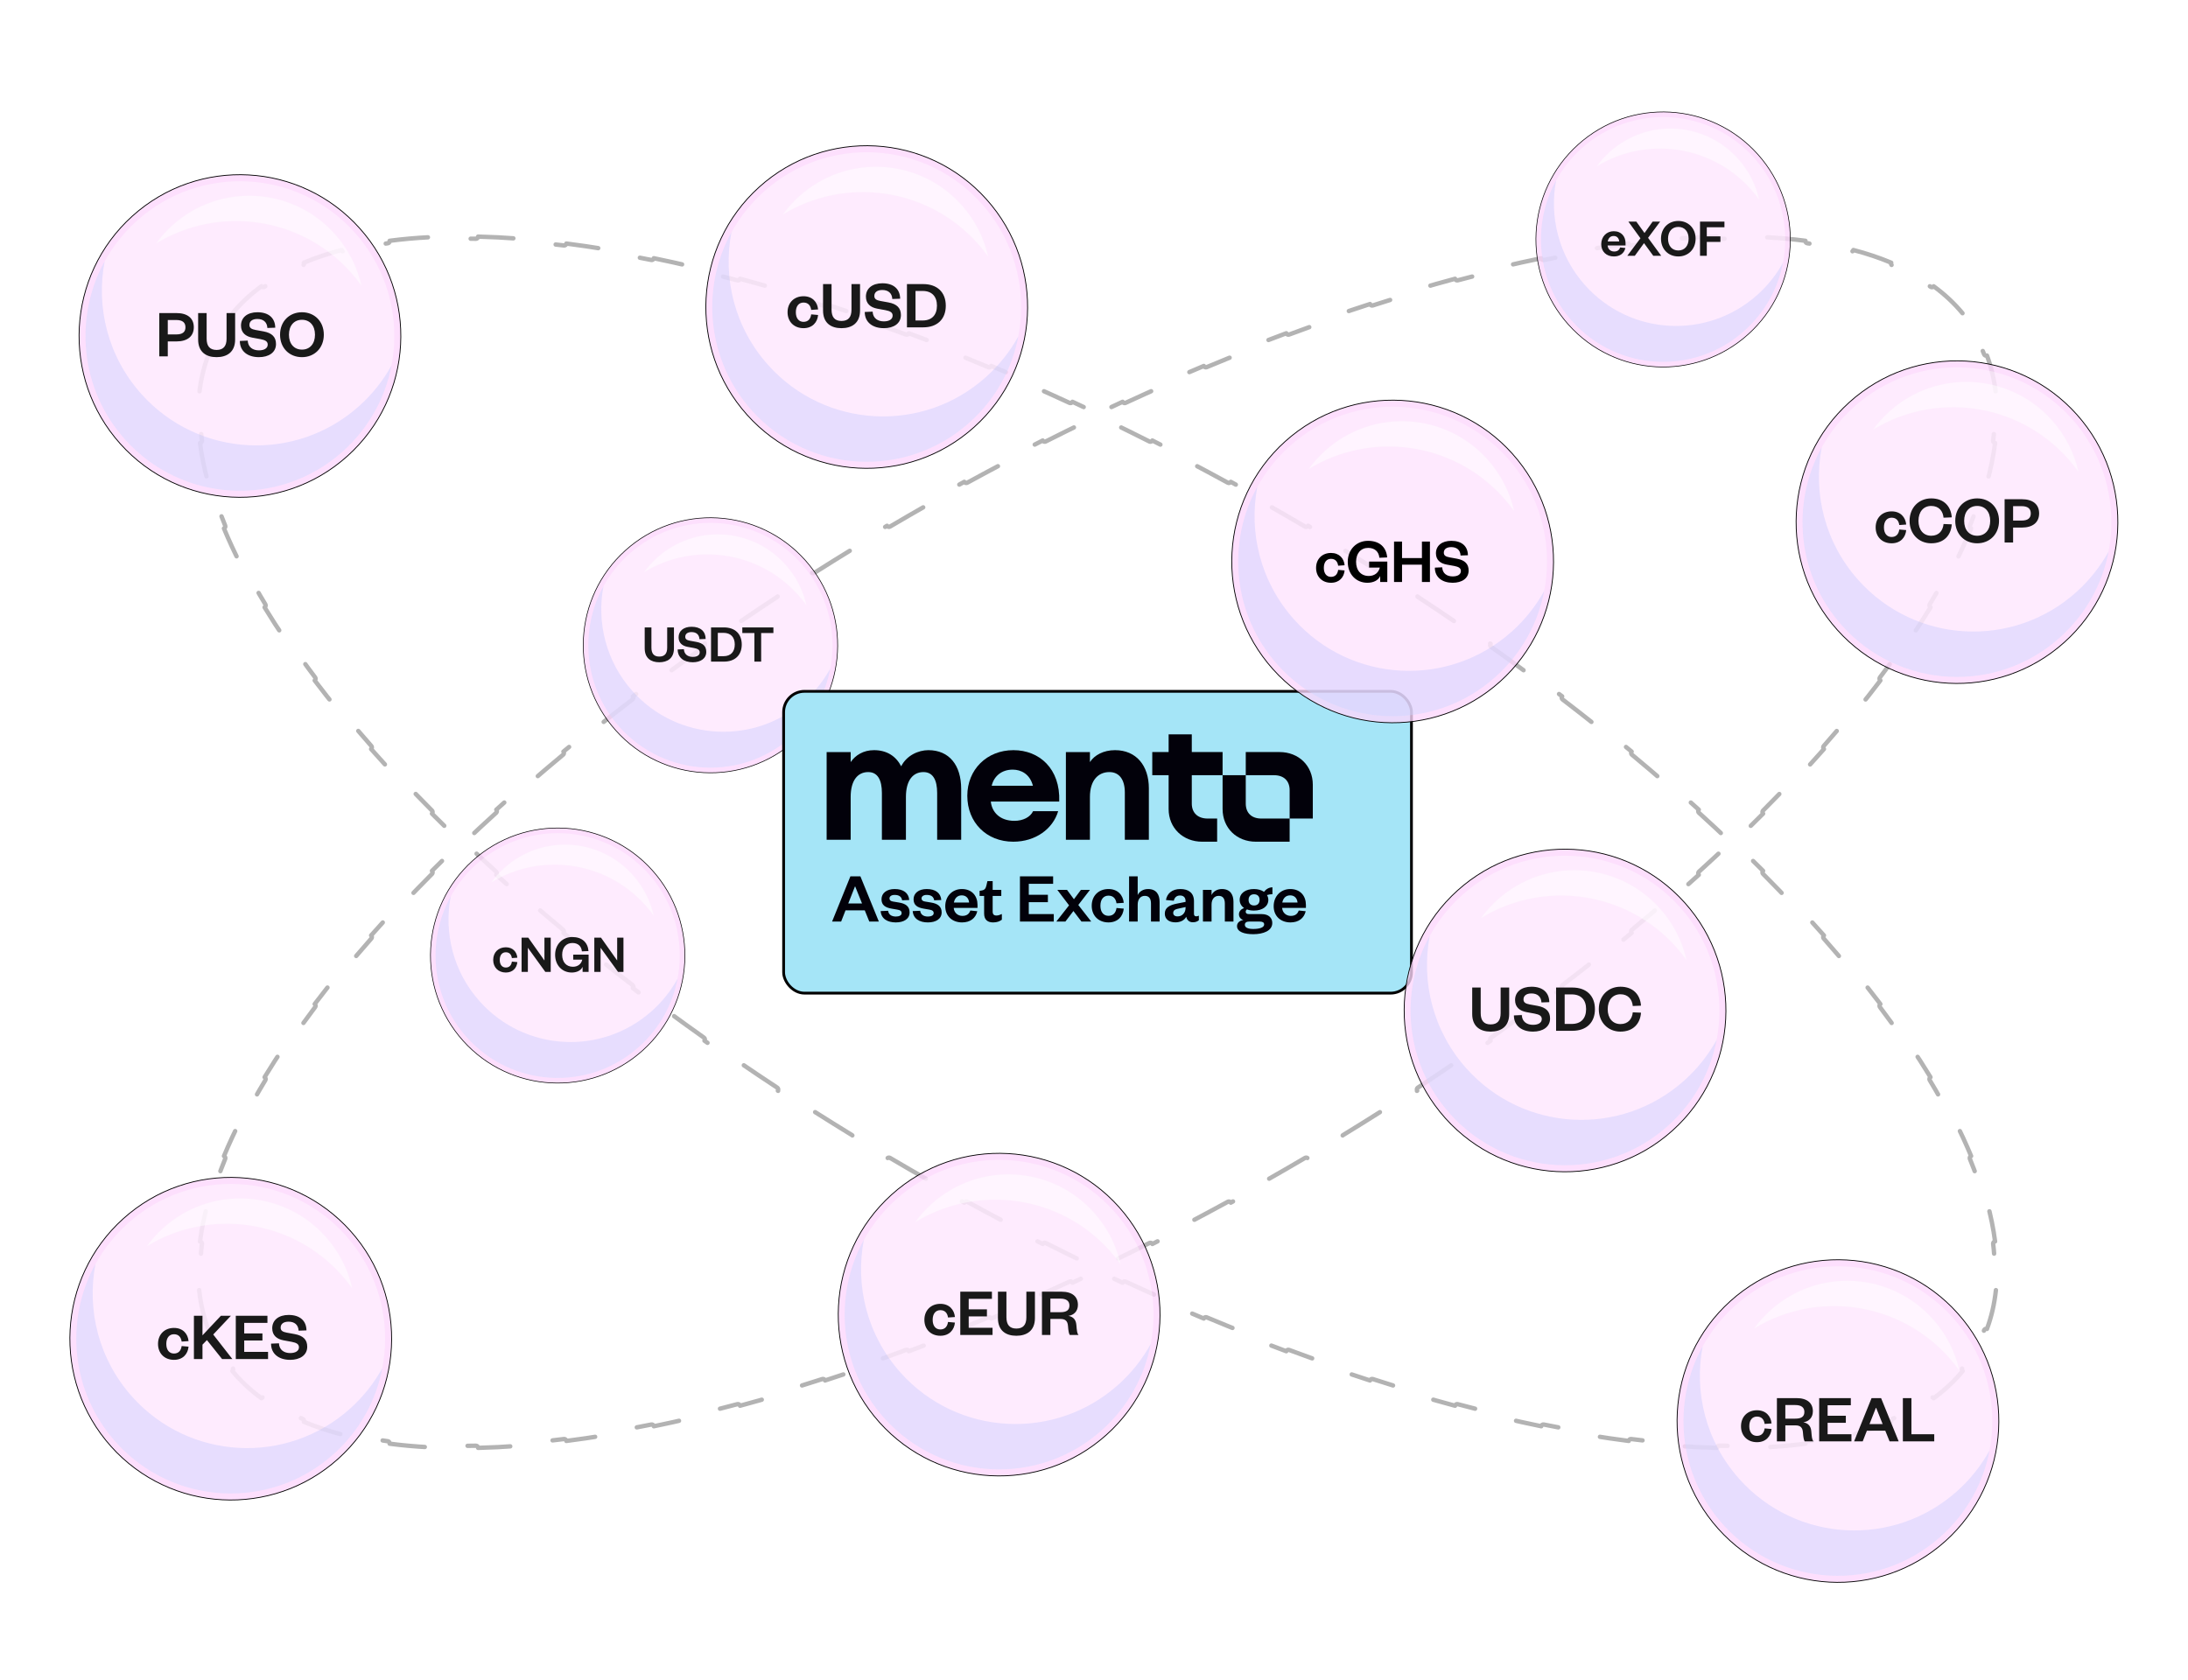 <svg width="444" height="341" viewBox="0 0 444 341" fill="none" xmlns="http://www.w3.org/2000/svg">
<path d="M405.02 261.858C404.726 264.619 404.123 267.251 403.201 269.738C402.972 269.651 402.716 269.764 402.628 269.993C402.093 271.372 401.456 272.706 400.716 273.991C399.977 275.276 399.143 276.495 398.219 277.649C398.066 277.84 398.096 278.12 398.285 278.274C396.598 280.319 394.627 282.158 392.389 283.794C392.246 283.595 391.969 283.549 391.77 283.691C389.46 285.337 386.866 286.773 384.008 288C383.783 288.097 383.678 288.358 383.774 288.584C381.387 289.584 378.823 290.441 376.095 291.157C376.033 290.919 375.791 290.776 375.553 290.836C372.786 291.543 369.847 292.107 366.749 292.528C366.506 292.561 366.335 292.786 366.368 293.029C363.794 293.367 361.113 293.607 358.332 293.752C358.319 293.507 358.11 293.317 357.865 293.329C354.974 293.469 351.975 293.506 348.874 293.44C348.629 293.435 348.425 293.63 348.42 293.876C345.801 293.813 343.111 293.678 340.354 293.472C340.372 293.227 340.189 293.013 339.944 292.994C337.038 292.769 334.058 292.465 331.009 292.083C330.766 292.053 330.543 292.226 330.513 292.47C327.882 292.135 325.2 291.742 322.471 291.292C322.511 291.049 322.346 290.819 322.104 290.779C319.215 290.297 316.274 289.75 313.282 289.141C313.042 289.092 312.807 289.247 312.758 289.489C310.158 288.954 307.522 288.372 304.851 287.743C304.907 287.504 304.759 287.264 304.52 287.207C301.655 286.528 298.751 285.794 295.811 285.007C295.574 284.944 295.33 285.085 295.267 285.323C292.692 284.63 290.091 283.896 287.463 283.121C287.533 282.885 287.398 282.637 287.162 282.568C284.329 281.728 281.466 280.842 278.575 279.909C278.341 279.833 278.091 279.962 278.015 280.196C275.473 279.372 272.909 278.512 270.327 277.616C270.407 277.384 270.284 277.129 270.052 277.049C267.254 276.074 264.433 275.058 261.592 274C261.362 273.914 261.106 274.032 261.02 274.263C258.512 273.325 255.987 272.356 253.448 271.354C253.539 271.125 253.426 270.866 253.197 270.776C250.437 269.683 247.659 268.553 244.867 267.384C244.64 267.289 244.379 267.397 244.285 267.624C241.811 266.586 239.325 265.519 236.83 264.422C236.928 264.197 236.826 263.934 236.601 263.834C233.878 262.635 231.144 261.401 228.399 260.133C228.176 260.029 227.912 260.127 227.809 260.35C225.37 259.221 222.924 258.064 220.47 256.88C220.577 256.658 220.484 256.392 220.262 256.285C217.58 254.988 214.89 253.658 212.193 252.297C211.973 252.186 211.706 252.274 211.595 252.494C209.199 251.282 206.797 250.044 204.392 248.782C204.506 248.564 204.422 248.294 204.204 248.179C201.567 246.793 198.926 245.376 196.281 243.929C196.066 243.811 195.795 243.891 195.678 244.107C193.319 242.814 190.957 241.497 188.594 240.157C188.715 239.943 188.64 239.671 188.426 239.549C187.121 238.808 185.816 238.059 184.51 237.303C183.204 236.548 181.905 235.788 180.612 235.026C180.4 234.901 180.127 234.972 180.003 235.184C177.664 233.802 175.346 232.41 173.05 231.008C173.177 230.798 173.111 230.523 172.901 230.395C170.329 228.822 167.785 227.237 165.269 225.641C165.061 225.509 164.786 225.571 164.655 225.779C162.361 224.321 160.092 222.855 157.847 221.38C157.981 221.174 157.924 220.898 157.718 220.763C155.194 219.102 152.7 217.43 150.239 215.75C150.035 215.611 149.759 215.663 149.62 215.867C147.371 214.329 145.149 212.783 142.954 211.23C143.095 211.029 143.047 210.751 142.847 210.609C140.379 208.86 137.946 207.102 135.549 205.338C135.35 205.192 135.072 205.235 134.926 205.433C132.731 203.814 130.567 202.19 128.433 200.56C128.582 200.365 128.545 200.085 128.349 199.935C125.944 198.095 123.579 196.248 121.255 194.397C121.062 194.244 120.782 194.276 120.629 194.469C118.495 192.765 116.395 191.058 114.331 189.348C114.488 189.159 114.461 188.878 114.272 188.72C111.938 186.783 109.65 184.842 107.409 182.899C107.223 182.738 106.942 182.758 106.781 182.944C104.716 181.15 102.692 179.354 100.708 177.558C100.873 177.376 100.859 177.094 100.677 176.928C98.426 174.885 96.228 172.842 94.087 170.801C93.909 170.632 93.627 170.639 93.458 170.817C91.475 168.923 89.541 167.031 87.655 165.142C87.829 164.968 87.829 164.686 87.655 164.511C85.505 162.352 83.42 160.197 81.401 158.049C81.233 157.87 80.951 157.861 80.772 158.03C78.893 156.025 77.072 154.027 75.311 152.037C75.495 151.874 75.512 151.592 75.349 151.408C73.327 149.115 71.385 146.834 69.524 144.567C69.368 144.376 69.087 144.349 68.897 144.505C67.144 142.36 65.463 140.228 63.858 138.111C64.054 137.962 64.092 137.683 63.944 137.486C62.09 135.03 60.338 132.595 58.691 130.184C58.552 129.981 58.275 129.928 58.072 130.067C56.516 127.776 55.054 125.508 53.69 123.265C53.9 123.137 53.967 122.863 53.84 122.653C52.233 119.993 50.765 117.37 49.44 114.79C49.328 114.571 49.06 114.485 48.841 114.597C47.576 112.109 46.443 109.661 45.448 107.257C45.675 107.163 45.783 106.904 45.69 106.676C44.505 103.775 43.523 100.942 42.749 98.185C42.683 97.948 42.438 97.81 42.202 97.875C41.456 95.148 40.914 92.493 40.585 89.92C40.828 89.891 41.001 89.669 40.972 89.425C40.603 86.33 40.546 83.36 40.813 80.531C40.836 80.287 40.658 80.07 40.414 80.045C40.709 77.284 41.311 74.653 42.234 72.165C42.462 72.253 42.718 72.139 42.807 71.91C43.342 70.531 43.978 69.198 44.718 67.913C45.458 66.628 46.291 65.409 47.216 64.254C47.369 64.063 47.339 63.784 47.149 63.629C48.836 61.584 50.808 59.746 53.046 58.109C53.189 58.308 53.465 58.354 53.665 58.212C55.975 56.566 58.568 55.131 61.426 53.903C61.652 53.807 61.756 53.546 61.66 53.32C64.048 52.32 66.611 51.462 69.34 50.746C69.402 50.984 69.644 51.128 69.881 51.067C72.649 50.36 75.587 49.797 78.686 49.375C78.929 49.342 79.099 49.118 79.066 48.874C81.641 48.537 84.322 48.296 87.103 48.151C87.115 48.397 87.324 48.586 87.57 48.574C90.46 48.434 93.46 48.398 96.561 48.463C96.806 48.468 97.009 48.273 97.014 48.027C99.634 48.09 102.324 48.225 105.081 48.431C105.063 48.676 105.246 48.891 105.491 48.91C108.397 49.134 111.376 49.438 114.425 49.82C114.669 49.85 114.891 49.677 114.922 49.433C117.553 49.768 120.235 50.161 122.964 50.612C122.924 50.855 123.088 51.084 123.331 51.125C126.219 51.607 129.161 52.153 132.152 52.763C132.393 52.812 132.628 52.656 132.677 52.415C135.276 52.949 137.913 53.531 140.584 54.16C140.528 54.4 140.676 54.64 140.915 54.697C143.779 55.376 146.683 56.109 149.623 56.896C149.861 56.96 150.105 56.819 150.168 56.581C152.742 57.274 155.344 58.008 157.971 58.782C157.902 59.018 158.037 59.266 158.272 59.336C161.106 60.175 163.969 61.061 166.859 61.994C167.093 62.07 167.344 61.941 167.419 61.707C169.962 62.531 172.525 63.391 175.108 64.287C175.028 64.52 175.151 64.774 175.383 64.855C178.181 65.829 181.001 66.845 183.842 67.903C184.073 67.989 184.329 67.871 184.414 67.641C186.923 68.578 189.447 69.547 191.986 70.549C191.896 70.778 192.008 71.037 192.237 71.128C194.998 72.22 197.776 73.351 200.568 74.519C200.795 74.614 201.055 74.507 201.15 74.28C203.624 75.317 206.109 76.385 208.605 77.481C208.506 77.707 208.609 77.97 208.834 78.069C211.556 79.268 214.291 80.502 217.036 81.771C217.259 81.874 217.523 81.776 217.626 81.553C220.064 82.683 222.511 83.839 224.964 85.023C224.858 85.245 224.951 85.511 225.172 85.619C227.855 86.916 230.545 88.245 233.242 89.607C233.461 89.718 233.729 89.629 233.839 89.409C236.236 90.622 238.637 91.859 241.043 93.122C240.929 93.34 241.013 93.609 241.231 93.724C243.867 95.111 246.509 96.527 249.153 97.974C249.369 98.092 249.639 98.013 249.757 97.797C252.116 99.09 254.478 100.406 256.84 101.746C256.72 101.96 256.795 102.233 257.009 102.354C258.314 103.096 259.619 103.844 260.925 104.6C262.23 105.356 263.53 106.115 264.822 106.877C265.034 107.002 265.307 106.932 265.432 106.719C267.771 108.101 270.089 109.493 272.385 110.895C272.257 111.106 272.324 111.38 272.534 111.508C275.105 113.081 277.65 114.666 280.166 116.262C280.374 116.394 280.649 116.333 280.78 116.125C283.073 117.582 285.343 119.048 287.588 120.523C287.453 120.729 287.511 121.005 287.716 121.141C290.241 122.802 292.734 124.473 295.196 126.154C295.399 126.292 295.676 126.24 295.814 126.036C298.063 127.575 300.286 129.121 302.481 130.673C302.339 130.874 302.387 131.152 302.588 131.295C305.056 133.044 307.489 134.801 309.886 136.565C310.084 136.711 310.363 136.669 310.508 136.47C312.703 138.089 314.868 139.714 317.001 141.343C316.852 141.539 316.89 141.818 317.085 141.968C319.491 143.808 321.856 145.655 324.18 147.506C324.373 147.659 324.652 147.627 324.805 147.435C326.94 149.138 329.039 150.845 331.103 152.555C330.947 152.745 330.973 153.026 331.163 153.183C333.497 155.121 335.785 157.062 338.025 159.004C338.211 159.165 338.492 159.145 338.653 158.959C340.718 160.754 342.743 162.549 344.726 164.345C344.561 164.528 344.576 164.81 344.758 164.975C347.009 167.018 349.206 169.061 351.348 171.102C351.526 171.272 351.807 171.265 351.977 171.087C353.959 172.981 355.894 174.873 357.779 176.762C357.606 176.935 357.606 177.218 357.779 177.392C359.929 179.552 362.015 181.706 364.033 183.854C364.202 184.033 364.484 184.042 364.663 183.873C366.541 185.878 368.362 187.876 370.124 189.867C369.94 190.03 369.923 190.311 370.085 190.496C372.107 192.788 374.05 195.07 375.911 197.337C376.067 197.527 376.347 197.555 376.537 197.399C378.291 199.543 379.971 201.675 381.576 203.793C381.381 203.941 381.342 204.221 381.491 204.417C383.345 206.873 385.097 209.309 386.744 211.719C386.883 211.923 387.159 211.975 387.362 211.836C388.919 214.127 390.38 216.396 391.745 218.639C391.535 218.766 391.468 219.04 391.595 219.251C393.202 221.911 394.67 224.533 395.994 227.113C396.107 227.332 396.375 227.419 396.593 227.307C397.859 229.794 398.991 232.242 399.987 234.646C399.76 234.74 399.652 235 399.745 235.228C400.93 238.128 401.912 240.962 402.685 243.718C402.752 243.955 402.997 244.093 403.233 244.028C403.979 246.756 404.52 249.41 404.85 251.983C404.607 252.013 404.434 252.234 404.463 252.478C404.832 255.574 404.888 258.543 404.622 261.372C404.599 261.616 404.777 261.833 405.02 261.858Z" stroke="#B3B3B3" stroke-width="0.891" stroke-linecap="round" stroke-linejoin="round" stroke-dasharray="8.91 8.91"/>
<path d="M40.416 261.858C40.711 264.619 41.313 267.251 42.236 269.738C42.464 269.651 42.72 269.764 42.809 269.993C43.344 271.372 43.98 272.706 44.72 273.991C45.46 275.276 46.293 276.495 47.218 277.649C47.37 277.84 47.341 278.12 47.151 278.274C48.838 280.319 50.81 282.158 53.048 283.794C53.191 283.595 53.467 283.549 53.667 283.691C55.977 285.337 58.57 286.773 61.428 288C61.654 288.097 61.758 288.358 61.662 288.584C64.05 289.584 66.613 290.441 69.342 291.157C69.403 290.919 69.646 290.776 69.883 290.836C72.651 291.543 75.589 292.107 78.688 292.528C78.931 292.561 79.101 292.786 79.068 293.029C81.643 293.367 84.324 293.607 87.105 293.752C87.117 293.507 87.326 293.317 87.571 293.329C90.462 293.469 93.462 293.506 96.562 293.44C96.808 293.435 97.011 293.63 97.016 293.876C99.636 293.813 102.326 293.678 105.083 293.472C105.064 293.227 105.248 293.013 105.493 292.994C108.399 292.769 111.378 292.465 114.427 292.083C114.671 292.053 114.893 292.226 114.924 292.47C117.555 292.135 120.237 291.742 122.966 291.292C122.926 291.049 123.09 290.819 123.332 290.779C126.221 290.297 129.163 289.75 132.154 289.141C132.395 289.092 132.63 289.247 132.678 289.489C135.278 288.954 137.915 288.372 140.586 287.743C140.529 287.504 140.678 287.264 140.917 287.207C143.781 286.528 146.685 285.794 149.625 285.007C149.863 284.944 150.107 285.085 150.17 285.323C152.744 284.63 155.346 283.896 157.973 283.121C157.904 282.885 158.039 282.637 158.274 282.568C161.108 281.728 163.971 280.842 166.861 279.909C167.095 279.833 167.346 279.962 167.421 280.196C169.964 279.372 172.527 278.512 175.11 277.616C175.029 277.384 175.153 277.129 175.385 277.049C178.183 276.074 181.003 275.058 183.844 274C184.075 273.914 184.331 274.032 184.416 274.263C186.925 273.325 189.449 272.356 191.988 271.354C191.898 271.125 192.01 270.866 192.239 270.776C195 269.683 197.777 268.553 200.57 267.384C200.797 267.289 201.057 267.397 201.152 267.624C203.626 266.586 206.111 265.519 208.607 264.422C208.508 264.197 208.611 263.934 208.836 263.834C211.558 262.635 214.293 261.401 217.037 260.133C217.261 260.029 217.525 260.127 217.628 260.35C220.066 259.221 222.513 258.064 224.966 256.88C224.86 256.658 224.953 256.392 225.174 256.285C227.856 254.988 230.547 253.658 233.244 252.297C233.463 252.186 233.731 252.274 233.841 252.494C236.238 251.282 238.639 250.044 241.045 248.782C240.931 248.564 241.015 248.294 241.233 248.179C243.869 246.793 246.511 245.376 249.155 243.929C249.371 243.811 249.641 243.891 249.759 244.107C252.118 242.814 254.479 241.497 256.842 240.157C256.721 239.943 256.797 239.671 257.011 239.549C258.316 238.808 259.621 238.059 260.927 237.303C262.232 236.548 263.531 235.788 264.824 235.026C265.036 234.901 265.309 234.972 265.434 235.184C267.773 233.802 270.091 232.41 272.387 231.008C272.259 230.798 272.326 230.523 272.535 230.395C275.107 228.822 277.652 227.237 280.168 225.641C280.376 225.509 280.65 225.571 280.782 225.779C283.075 224.321 285.345 222.855 287.59 221.38C287.455 221.174 287.513 220.898 287.718 220.763C290.243 219.102 292.736 217.43 295.198 215.75C295.401 215.611 295.678 215.663 295.816 215.867C298.065 214.329 300.288 212.783 302.483 211.23C302.341 211.029 302.389 210.751 302.59 210.609C305.058 208.86 307.491 207.102 309.888 205.338C310.086 205.192 310.365 205.235 310.51 205.433C312.705 203.814 314.87 202.19 317.003 200.56C316.854 200.365 316.892 200.085 317.087 199.935C319.493 198.095 321.858 196.248 324.182 194.397C324.374 194.244 324.654 194.276 324.807 194.469C326.942 192.765 329.041 191.058 331.105 189.348C330.949 189.159 330.975 188.878 331.165 188.72C333.499 186.783 335.787 184.842 338.027 182.899C338.213 182.738 338.494 182.758 338.655 182.944C340.72 181.15 342.745 179.354 344.728 177.558C344.563 177.376 344.577 177.094 344.76 176.928C347.011 174.885 349.208 172.842 351.349 170.801C351.528 170.632 351.809 170.639 351.979 170.817C353.961 168.923 355.896 167.031 357.781 165.142C357.608 164.968 357.608 164.686 357.781 164.511C359.931 162.352 362.017 160.197 364.035 158.049C364.204 157.87 364.486 157.861 364.664 158.03C366.543 156.025 368.364 154.027 370.125 152.037C369.942 151.874 369.924 151.592 370.087 151.408C372.109 149.115 374.052 146.834 375.913 144.567C376.069 144.376 376.349 144.349 376.539 144.505C378.293 142.36 379.973 140.228 381.578 138.111C381.383 137.962 381.344 137.683 381.492 137.486C383.347 135.03 385.099 132.595 386.746 130.184C386.885 129.981 387.161 129.928 387.364 130.067C388.921 127.776 390.382 125.508 391.746 123.265C391.537 123.137 391.47 122.863 391.597 122.653C393.204 119.993 394.672 117.37 395.996 114.79C396.109 114.571 396.377 114.485 396.595 114.597C397.861 112.109 398.993 109.661 399.989 107.257C399.762 107.163 399.653 106.904 399.747 106.676C400.932 103.775 401.914 100.942 402.687 98.185C402.754 97.948 402.999 97.81 403.235 97.875C403.981 95.148 404.522 92.493 404.852 89.92C404.609 89.891 404.436 89.669 404.465 89.425C404.834 86.33 404.89 83.36 404.624 80.531C404.601 80.287 404.779 80.07 405.022 80.045C404.728 77.284 404.125 74.653 403.203 72.165C402.974 72.253 402.718 72.139 402.63 71.91C402.095 70.531 401.458 69.198 400.718 67.913C399.979 66.628 399.145 65.409 398.221 64.254C398.068 64.063 398.098 63.784 398.287 63.629C396.6 61.584 394.629 59.746 392.391 58.109C392.248 58.308 391.971 58.354 391.772 58.212C389.461 56.566 386.868 55.131 384.01 53.903C383.785 53.807 383.68 53.546 383.776 53.32C381.389 52.32 378.825 51.462 376.096 50.746C376.035 50.984 375.793 51.128 375.555 51.067C372.788 50.36 369.849 49.797 366.751 49.375C366.508 49.342 366.337 49.118 366.37 48.874C363.796 48.537 361.115 48.296 358.334 48.151C358.321 48.397 358.112 48.586 357.867 48.574C354.976 48.434 351.977 48.398 348.876 48.463C348.63 48.468 348.427 48.273 348.422 48.027C345.803 48.09 343.112 48.225 340.356 48.431C340.374 48.676 340.19 48.891 339.946 48.91C337.04 49.134 334.06 49.438 331.011 49.82C330.768 49.85 330.545 49.677 330.515 49.433C327.884 49.768 325.202 50.161 322.473 50.612C322.512 50.855 322.348 51.084 322.106 51.125C319.217 51.607 316.276 52.153 313.284 52.763C313.044 52.812 312.809 52.656 312.76 52.415C310.16 52.949 307.524 53.531 304.853 54.16C304.909 54.4 304.761 54.64 304.522 54.697C301.657 55.376 298.753 56.109 295.813 56.896C295.576 56.96 295.332 56.819 295.269 56.581C292.694 57.274 290.093 58.008 287.465 58.782C287.535 59.018 287.4 59.266 287.164 59.336C284.331 60.175 281.467 61.061 278.577 61.994C278.343 62.07 278.093 61.941 278.017 61.707C275.475 62.531 272.911 63.391 270.329 64.287C270.409 64.52 270.286 64.774 270.054 64.855C267.256 65.829 264.435 66.845 261.594 67.903C261.364 67.989 261.108 67.871 261.022 67.641C258.513 68.578 255.989 69.547 253.451 70.549C253.54 70.778 253.428 71.037 253.199 71.128C250.438 72.22 247.661 73.351 244.869 74.519C244.642 74.614 244.381 74.507 244.287 74.28C241.813 75.317 239.327 76.385 236.832 77.481C236.93 77.707 236.828 77.97 236.603 78.069C233.88 79.268 231.146 80.502 228.401 81.771C228.178 81.874 227.913 81.776 227.811 81.553C225.372 82.683 222.926 83.839 220.472 85.023C220.579 85.245 220.486 85.511 220.264 85.619C217.582 86.916 214.892 88.245 212.195 89.607C211.975 89.718 211.708 89.629 211.597 89.409C209.201 90.622 206.799 91.859 204.394 93.122C204.508 93.34 204.424 93.609 204.206 93.724C201.569 95.111 198.928 96.527 196.283 97.974C196.067 98.092 195.797 98.013 195.68 97.797C193.321 99.09 190.959 100.406 188.596 101.746C188.717 101.96 188.642 102.233 188.428 102.354C187.123 103.096 185.817 103.844 184.512 104.6C183.206 105.356 181.907 106.115 180.614 106.877C180.402 107.002 180.129 106.932 180.005 106.719C177.666 108.101 175.348 109.493 173.052 110.895C173.179 111.106 173.113 111.38 172.903 111.508C170.331 113.081 167.787 114.666 165.271 116.262C165.063 116.394 164.788 116.333 164.657 116.125C162.363 117.582 160.094 119.048 157.848 120.523C157.983 120.729 157.926 121.005 157.72 121.141C155.196 122.802 152.702 124.473 150.24 126.154C150.037 126.292 149.76 126.24 149.622 126.036C147.373 127.575 145.151 129.121 142.956 130.673C143.097 130.874 143.049 131.152 142.849 131.295C140.381 133.044 137.947 134.801 135.55 136.565C135.352 136.711 135.074 136.669 134.928 136.47C132.733 138.089 130.569 139.714 128.435 141.343C128.584 141.539 128.547 141.818 128.351 141.968C125.946 143.808 123.581 145.655 121.257 147.506C121.064 147.659 120.784 147.627 120.631 147.435C118.497 149.138 116.397 150.845 114.333 152.555C114.49 152.745 114.463 153.026 114.274 153.183C111.94 155.121 109.652 157.062 107.411 159.004C107.225 159.165 106.944 159.145 106.783 158.959C104.718 160.754 102.694 162.549 100.71 164.345C100.875 164.528 100.861 164.81 100.679 164.975C98.428 167.018 96.231 169.061 94.089 171.102C93.911 171.272 93.629 171.265 93.46 171.087C91.477 172.981 89.543 174.873 87.657 176.762C87.831 176.935 87.831 177.218 87.657 177.392C85.507 179.552 83.422 181.706 81.403 183.854C81.234 184.033 80.953 184.042 80.774 183.873C78.895 185.878 77.074 187.876 75.313 189.867C75.497 190.03 75.514 190.311 75.351 190.496C73.329 192.788 71.386 195.07 69.526 197.337C69.37 197.527 69.089 197.555 68.899 197.399C67.146 199.543 65.465 201.675 63.86 203.793C64.056 203.941 64.094 204.221 63.946 204.417C62.092 206.873 60.34 209.309 58.693 211.719C58.554 211.923 58.277 211.975 58.074 211.836C56.518 214.127 55.056 216.396 53.692 218.639C53.902 218.766 53.969 219.04 53.842 219.251C52.235 221.911 50.767 224.533 49.442 227.113C49.33 227.332 49.062 227.419 48.843 227.307C47.578 229.794 46.445 232.242 45.45 234.646C45.676 234.74 45.785 235 45.692 235.228C44.507 238.128 43.524 240.962 42.751 243.718C42.685 243.955 42.44 244.093 42.204 244.028C41.458 246.756 40.916 249.41 40.587 251.983C40.83 252.013 41.003 252.234 40.974 252.478C40.605 255.574 40.548 258.543 40.815 261.372C40.838 261.616 40.66 261.833 40.416 261.858Z" stroke="#B3B3B3" stroke-width="0.891" stroke-linecap="round" stroke-linejoin="round" stroke-dasharray="8.91 8.91"/>
<ellipse opacity="0.3" cx="32.701" cy="32.692" rx="32.701" ry="32.692" transform="matrix(0.667 0.745 -0.743 0.669 49.304 225.486)" fill="#FCD7FC"/>
<g opacity="0.7" filter="url(#filter0_f_8431_5529)">
<ellipse cx="32.701" cy="32.692" rx="32.701" ry="32.692" transform="matrix(0.667 0.745 -0.743 0.669 49.304 225.486)" fill="#FCD7FC"/>
</g>
<ellipse opacity="0.3" cx="31.38" cy="31.371" rx="31.38" ry="31.371" transform="matrix(0.667 0.745 -0.743 0.669 49.206 227.355)" fill="white"/>
<path d="M32.065 272.777C32.065 270.826 33.413 269.53 35.303 269.53C37.124 269.53 38.125 270.728 38.264 272.206L36.86 272.303C36.735 271.383 36.221 270.812 35.303 270.812C34.386 270.812 33.746 271.495 33.746 272.777C33.746 274.045 34.386 274.728 35.303 274.728C36.221 274.728 36.735 274.143 36.86 273.209L38.264 273.334C38.125 274.812 37.124 276.01 35.303 276.01C33.413 276.01 32.065 274.728 32.065 272.777ZM47.148 275.843L45.063 275.843L41.991 271.997L41.088 272.93L41.088 275.843L39.35 275.843L39.35 267.063L41.088 267.063L41.088 271.035L44.827 267.063L46.856 267.063L43.27 270.868L47.148 275.843ZM54.395 274.394L54.395 275.843L47.848 275.843L47.848 267.063L54.27 267.063L54.27 268.512L49.558 268.512L49.558 270.645L53.255 270.645L53.255 272.08L49.558 272.08L49.558 274.394L54.395 274.394ZM55.004 272.721L56.603 272.652C56.672 274.017 57.659 274.631 58.883 274.631C59.967 274.631 60.662 274.198 60.662 273.46C60.662 272.791 60.133 272.54 59.216 272.359L57.548 272.052C56.186 271.801 55.241 271.049 55.241 269.599C55.241 267.955 56.533 266.896 58.577 266.896C60.87 266.896 62.163 268.08 62.191 270.031L60.592 270.087C60.537 268.889 59.758 268.261 58.563 268.261C57.534 268.261 56.95 268.721 56.95 269.474C56.95 270.115 57.409 270.338 58.201 270.491L59.814 270.784C61.538 271.105 62.344 271.927 62.344 273.348C62.344 275.076 60.856 276.01 58.883 276.01C56.631 276.01 55.004 274.84 55.004 272.721Z" fill="black"/>
<ellipse opacity="0.1" cx="31.38" cy="31.371" rx="31.38" ry="31.371" transform="matrix(0.667 0.745 -0.743 0.669 49.206 227.355)" fill="white"/>
<path opacity="0.2" fill-rule="evenodd" clip-rule="evenodd" d="M26.822 283.492C38.383 296.404 58.193 297.475 71.071 285.884C73.761 283.463 75.935 280.682 77.587 277.678C76.34 284.176 73.042 290.334 67.752 295.095C54.874 306.686 35.063 305.615 23.503 292.704C14.357 282.489 13.116 267.923 19.373 256.544C17.584 265.864 20.011 275.885 26.822 283.492Z" fill="#8CA5FE"/>
<path opacity="0.5" d="M33.137 249.233C31.87 250.373 30.756 251.621 29.798 252.951C42.408 245.241 59.097 247.381 69.32 258.799C70.099 259.669 70.821 260.571 71.485 261.5C70.64 257.721 68.846 254.1 66.082 251.014C57.475 241.4 42.725 240.603 33.137 249.233Z" fill="white"/>
<ellipse cx="32.701" cy="32.692" rx="32.701" ry="32.692" transform="matrix(0.667 0.745 -0.743 0.669 49.304 225.486)" stroke="black" stroke-width="0.165"/>
<ellipse opacity="0.3" cx="25.856" cy="25.849" rx="25.856" ry="25.849" transform="matrix(0.667 0.745 -0.743 0.669 146.129 94.417)" fill="#FCD7FC"/>
<g opacity="0.7" filter="url(#filter1_f_8431_5529)">
<ellipse cx="25.856" cy="25.849" rx="25.856" ry="25.849" transform="matrix(0.667 0.745 -0.743 0.669 146.129 94.417)" fill="#FCD7FC"/>
</g>
<ellipse opacity="0.3" cx="24.812" cy="24.805" rx="24.812" ry="24.805" transform="matrix(0.667 0.745 -0.743 0.669 146.052 95.892)" fill="white"/>
<path d="M133.783 134.422C132.124 134.422 130.827 133.617 130.827 131.59L130.827 127.347L132.19 127.347L132.19 131.447C132.19 132.648 132.695 133.265 133.783 133.265C134.883 133.265 135.388 132.648 135.388 131.458L135.388 127.347L136.762 127.347L136.762 131.59C136.762 133.617 135.443 134.422 133.783 134.422ZM137.517 131.821L138.781 131.766C138.836 132.846 139.617 133.331 140.584 133.331C141.441 133.331 141.991 132.989 141.991 132.405C141.991 131.876 141.573 131.678 140.847 131.535L139.529 131.292C138.451 131.094 137.704 130.499 137.704 129.353C137.704 128.053 138.726 127.215 140.342 127.215C142.155 127.215 143.178 128.152 143.2 129.694L141.936 129.739C141.892 128.791 141.276 128.295 140.331 128.295C139.518 128.295 139.056 128.659 139.056 129.254C139.056 129.761 139.419 129.937 140.045 130.058L141.32 130.29C142.683 130.543 143.32 131.193 143.32 132.317C143.32 133.684 142.144 134.422 140.584 134.422C138.803 134.422 137.517 133.496 137.517 131.821ZM145.662 133.188L146.816 133.188C148.278 133.188 149.102 132.306 149.102 130.807C149.102 129.331 148.278 128.449 146.816 128.449L145.662 128.449L145.662 133.188ZM144.288 134.29L144.288 127.347L146.904 127.347C149.135 127.347 150.52 128.648 150.52 130.818C150.52 132.989 149.135 134.29 146.904 134.29L144.288 134.29ZM154.459 134.29L153.085 134.29L153.085 128.493L150.634 128.493L150.634 127.347L156.943 127.347L156.943 128.493L154.459 128.493L154.459 134.29Z" fill="black"/>
<ellipse opacity="0.1" cx="24.812" cy="24.805" rx="24.812" ry="24.805" transform="matrix(0.667 0.745 -0.743 0.669 146.052 95.892)" fill="white"/>
<path opacity="0.2" fill-rule="evenodd" clip-rule="evenodd" d="M128.353 140.282C137.493 150.492 153.157 151.338 163.339 142.174C165.466 140.26 167.185 138.06 168.491 135.685C167.505 140.823 164.898 145.692 160.715 149.457C150.533 158.622 134.869 157.775 125.728 147.566C118.497 139.489 117.515 127.972 122.462 118.975C121.048 126.344 122.967 134.267 128.353 140.282Z" fill="#8CA5FE"/>
<path opacity="0.5" d="M133.343 113.195C132.341 114.097 131.461 115.084 130.703 116.135C140.674 110.039 153.869 111.731 161.953 120.759C162.569 121.447 163.139 122.16 163.664 122.895C162.996 119.907 161.578 117.044 159.392 114.603C152.587 107.002 140.924 106.372 133.343 113.195Z" fill="white"/>
<ellipse cx="25.856" cy="25.849" rx="25.856" ry="25.849" transform="matrix(0.667 0.745 -0.743 0.669 146.129 94.417)" stroke="black" stroke-width="0.13"/>
<ellipse opacity="0.3" cx="32.701" cy="32.692" rx="32.701" ry="32.692" transform="matrix(0.667 0.745 -0.743 0.669 205.228 220.598)" fill="#FCD7FC"/>
<g opacity="0.7" filter="url(#filter2_f_8431_5529)">
<ellipse cx="32.701" cy="32.692" rx="32.701" ry="32.692" transform="matrix(0.667 0.745 -0.743 0.669 205.228 220.598)" fill="#FCD7FC"/>
</g>
<ellipse opacity="0.3" cx="31.38" cy="31.371" rx="31.38" ry="31.371" transform="matrix(0.667 0.745 -0.743 0.669 205.13 222.467)" fill="white"/>
<path d="M187.58 267.889C187.58 265.938 188.928 264.642 190.819 264.642C192.639 264.642 193.64 265.84 193.779 267.318L192.375 267.415C192.25 266.495 191.736 265.924 190.819 265.924C189.901 265.924 189.262 266.607 189.262 267.889C189.262 269.157 189.901 269.84 190.819 269.84C191.736 269.84 192.25 269.255 192.375 268.321L193.779 268.447C193.64 269.924 192.639 271.122 190.819 271.122C188.928 271.122 187.58 269.84 187.58 267.889ZM201.413 269.506L201.413 270.955L194.865 270.955L194.865 262.175L201.287 262.175L201.287 263.625L196.575 263.625L196.575 265.757L200.273 265.757L200.273 267.192L196.575 267.192L196.575 269.506L201.413 269.506ZM206.245 271.122C204.146 271.122 202.506 270.105 202.506 267.541L202.506 262.175L204.23 262.175L204.23 267.36C204.23 268.879 204.869 269.659 206.245 269.659C207.635 269.659 208.275 268.879 208.275 267.373L208.275 262.175L210.012 262.175L210.012 267.541C210.012 270.105 208.344 271.122 206.245 271.122ZM218.863 270.955L217.084 270.955C216.903 270.718 216.792 270.119 216.722 269.143C216.653 268.154 216.208 267.708 215.207 267.708L213.15 267.708L213.15 270.955L211.44 270.955L211.44 262.175L215.402 262.175C217.64 262.175 218.738 263.22 218.738 264.851C218.738 266.175 217.876 266.941 216.806 267.081C217.806 267.276 218.321 267.861 218.418 268.893C218.529 270.189 218.571 270.635 218.863 270.955ZM213.15 266.342L215.165 266.342C216.43 266.342 217.014 265.924 217.014 264.976C217.014 264.098 216.43 263.583 215.165 263.583L213.15 263.583L213.15 266.342Z" fill="black"/>
<ellipse opacity="0.1" cx="31.38" cy="31.371" rx="31.38" ry="31.371" transform="matrix(0.667 0.745 -0.743 0.669 205.13 222.467)" fill="white"/>
<path opacity="0.2" fill-rule="evenodd" clip-rule="evenodd" d="M182.746 278.604C194.306 291.516 214.117 292.587 226.995 280.996C229.684 278.575 231.859 275.794 233.511 272.79C232.263 279.288 228.966 285.446 223.676 290.208C210.798 301.798 190.987 300.727 179.427 287.816C170.281 277.601 169.04 263.035 175.297 251.656C173.508 260.976 175.935 270.997 182.746 278.604Z" fill="#8CA5FE"/>
<path opacity="0.5" d="M189.056 244.345C187.789 245.485 186.676 246.733 185.717 248.063C198.328 240.354 215.016 242.493 225.24 253.911C226.019 254.781 226.74 255.683 227.405 256.612C226.559 252.833 224.765 249.213 222.001 246.126C213.394 236.512 198.644 235.715 189.056 244.345Z" fill="white"/>
<ellipse cx="32.701" cy="32.692" rx="32.701" ry="32.692" transform="matrix(0.667 0.745 -0.743 0.669 205.228 220.598)" stroke="black" stroke-width="0.165"/>
<ellipse opacity="0.3" cx="32.701" cy="32.692" rx="32.701" ry="32.692" transform="matrix(0.667 0.745 -0.743 0.669 375.445 242.198)" fill="#FCD7FC"/>
<g opacity="0.7" filter="url(#filter3_f_8431_5529)">
<ellipse cx="32.701" cy="32.692" rx="32.701" ry="32.692" transform="matrix(0.667 0.745 -0.743 0.669 375.445 242.198)" fill="#FCD7FC"/>
</g>
<ellipse opacity="0.3" cx="31.38" cy="31.371" rx="31.38" ry="31.371" transform="matrix(0.667 0.745 -0.743 0.669 375.347 244.068)" fill="white"/>
<path d="M353.294 289.49C353.294 287.538 354.642 286.242 356.532 286.242C358.353 286.242 359.354 287.441 359.493 288.918L358.089 289.016C357.964 288.096 357.45 287.525 356.532 287.525C355.615 287.525 354.975 288.207 354.975 289.49C354.975 290.758 355.615 291.441 356.532 291.441C357.45 291.441 357.964 290.855 358.089 289.922L359.493 290.047C359.354 291.524 358.353 292.723 356.532 292.723C354.642 292.723 353.294 291.441 353.294 289.49ZM368.002 292.556L366.223 292.556C366.042 292.319 365.931 291.719 365.861 290.744C365.792 289.754 365.347 289.308 364.346 289.308L362.289 289.308L362.289 292.556L360.579 292.556L360.579 283.776L364.541 283.776C366.779 283.776 367.877 284.821 367.877 286.451C367.877 287.775 367.015 288.542 365.945 288.681C366.946 288.876 367.46 289.462 367.557 290.493C367.668 291.789 367.71 292.235 368.002 292.556ZM362.289 287.943L364.305 287.943C365.569 287.943 366.153 287.525 366.153 286.577C366.153 285.699 365.569 285.183 364.305 285.183L362.289 285.183L362.289 287.943ZM375.705 291.106L375.705 292.556L369.158 292.556L369.158 283.776L375.58 283.776L375.58 285.225L370.868 285.225L370.868 287.357L374.566 287.357L374.566 288.793L370.868 288.793L370.868 291.106L375.705 291.106ZM379.787 283.776L381.719 283.776L385.291 292.556L383.442 292.556L382.567 290.382L378.841 290.382L377.993 292.556L376.242 292.556L379.787 283.776ZM380.662 285.755L379.37 289.044L382.038 289.044L380.718 285.755L380.662 285.755ZM386.14 283.776L387.878 283.776L387.878 291.106L392.507 291.106L392.507 292.556L386.14 292.556L386.14 283.776Z" fill="black"/>
<ellipse opacity="0.1" cx="31.38" cy="31.371" rx="31.38" ry="31.371" transform="matrix(0.667 0.745 -0.743 0.669 375.347 244.068)" fill="white"/>
<path opacity="0.2" fill-rule="evenodd" clip-rule="evenodd" d="M352.963 300.205C364.524 313.117 384.334 314.187 397.212 302.597C399.902 300.176 402.076 297.394 403.728 294.391C402.481 300.889 399.183 307.047 393.893 311.808C381.015 323.399 361.205 322.328 349.644 309.416C340.499 299.201 339.257 284.635 345.514 273.257C343.725 282.577 346.152 292.597 352.963 300.205Z" fill="#8CA5FE"/>
<path opacity="0.5" d="M359.274 265.945C358.007 267.086 356.893 268.334 355.934 269.663C368.545 261.954 385.234 264.093 395.457 275.512C396.236 276.382 396.957 277.284 397.622 278.212C396.777 274.433 394.982 270.813 392.219 267.726C383.612 258.113 368.862 257.316 359.274 265.945Z" fill="white"/>
<ellipse cx="32.701" cy="32.692" rx="32.701" ry="32.692" transform="matrix(0.667 0.745 -0.743 0.669 375.445 242.198)" stroke="black" stroke-width="0.165"/>
<ellipse opacity="0.3" cx="25.857" cy="25.849" rx="25.857" ry="25.849" transform="matrix(0.667 0.745 -0.743 0.669 339.447 12.048)" fill="#FCD7FC"/>
<g opacity="0.7" filter="url(#filter4_f_8431_5529)">
<ellipse cx="25.857" cy="25.849" rx="25.857" ry="25.849" transform="matrix(0.667 0.745 -0.743 0.669 339.447 12.048)" fill="#FCD7FC"/>
</g>
<ellipse opacity="0.3" cx="24.812" cy="24.805" rx="24.812" ry="24.805" transform="matrix(0.667 0.745 -0.743 0.669 339.37 13.523)" fill="white"/>
<path d="M328.765 50.224L329.831 50.334C329.578 51.414 328.743 52.053 327.501 52.053C326.006 52.053 324.929 51.094 324.929 49.562C324.929 48.031 326.017 46.929 327.468 46.929C329.051 46.929 329.864 48.031 329.864 49.353L329.864 49.827L326.226 49.827C326.27 50.543 326.831 51.05 327.545 51.05C328.193 51.05 328.578 50.775 328.765 50.224ZM326.248 49.001L328.578 49.001C328.534 48.438 328.193 47.899 327.457 47.899C326.732 47.899 326.369 48.395 326.248 49.001ZM336.887 44.978L334.436 48.273L337.107 51.921L335.491 51.921L333.612 49.353L331.744 51.921L330.216 51.921L332.887 48.361L330.436 44.978L332.051 44.978L333.711 47.292L335.36 44.978L336.887 44.978ZM344.081 48.45C344.081 50.587 342.586 52.053 340.575 52.053C338.553 52.053 337.058 50.587 337.058 48.45C337.058 46.312 338.553 44.846 340.575 44.846C342.586 44.846 344.081 46.312 344.081 48.45ZM342.663 48.45C342.663 46.995 341.85 46.058 340.575 46.058C339.3 46.058 338.487 46.995 338.487 48.45C338.487 49.904 339.3 50.841 340.575 50.841C341.85 50.841 342.663 49.904 342.663 48.45ZM346.35 51.921L344.976 51.921L344.976 44.978L349.933 44.978L349.933 46.124L346.35 46.124L346.35 47.976L349.12 47.976L349.12 49.1L346.35 49.1L346.35 51.921Z" fill="black"/>
<ellipse opacity="0.1" cx="24.812" cy="24.805" rx="24.812" ry="24.805" transform="matrix(0.667 0.745 -0.743 0.669 339.37 13.523)" fill="white"/>
<path opacity="0.2" fill-rule="evenodd" clip-rule="evenodd" d="M321.67 57.914C330.811 68.123 346.475 68.97 356.658 59.805C358.784 57.891 360.504 55.692 361.81 53.317C360.823 58.455 358.216 63.324 354.033 67.089C343.851 76.254 328.186 75.407 319.046 65.198C311.814 57.121 310.832 45.603 315.78 36.606C314.365 43.976 316.285 51.899 321.67 57.914Z" fill="#8CA5FE"/>
<path opacity="0.5" d="M326.661 30.827C325.659 31.728 324.778 32.715 324.02 33.767C333.991 27.671 347.187 29.362 355.271 38.391C355.887 39.079 356.457 39.792 356.983 40.526C356.314 37.538 354.896 34.675 352.71 32.235C345.905 24.634 334.242 24.003 326.661 30.827Z" fill="white"/>
<ellipse cx="25.857" cy="25.849" rx="25.857" ry="25.849" transform="matrix(0.667 0.745 -0.743 0.669 339.447 12.048)" stroke="black" stroke-width="0.13"/>
<ellipse opacity="0.3" cx="25.857" cy="25.849" rx="25.857" ry="25.849" transform="matrix(0.667 0.745 -0.743 0.669 115.128 157.39)" fill="#FCD7FC"/>
<g opacity="0.7" filter="url(#filter5_f_8431_5529)">
<ellipse cx="25.857" cy="25.849" rx="25.857" ry="25.849" transform="matrix(0.667 0.745 -0.743 0.669 115.128 157.39)" fill="#FCD7FC"/>
</g>
<ellipse opacity="0.3" cx="24.812" cy="24.805" rx="24.812" ry="24.805" transform="matrix(0.667 0.745 -0.743 0.669 115.051 158.865)" fill="white"/>
<path d="M100.081 194.839C100.081 193.296 101.148 192.271 102.642 192.271C104.082 192.271 104.874 193.219 104.983 194.387L103.873 194.464C103.774 193.737 103.368 193.285 102.642 193.285C101.917 193.285 101.411 193.825 101.411 194.839C101.411 195.841 101.917 196.381 102.642 196.381C103.368 196.381 103.774 195.919 103.873 195.18L104.983 195.279C104.874 196.447 104.082 197.395 102.642 197.395C101.148 197.395 100.081 196.381 100.081 194.839ZM107.205 190.321L110.48 194.949L110.48 190.321L111.755 190.321L111.755 197.263L110.656 197.263L107.117 192.37L107.117 197.263L105.842 197.263L105.842 190.321L107.205 190.321ZM116.025 197.395C114.09 197.395 112.65 195.941 112.65 193.792C112.65 191.654 114.178 190.188 116.124 190.188C118.124 190.188 119.278 191.29 119.421 193.042L118.08 193.097C117.992 192.073 117.311 191.4 116.157 191.4C114.893 191.4 114.079 192.337 114.079 193.792C114.079 195.279 114.915 196.227 116.266 196.227C117.245 196.227 117.959 195.665 118.157 194.783L116.321 194.783L116.321 193.759L119.443 193.759L119.443 197.263L118.223 197.263L118.223 196.238C117.882 197.009 117.014 197.395 116.025 197.395ZM121.963 190.321L125.239 194.949L125.239 190.321L126.514 190.321L126.514 197.263L125.415 197.263L121.876 192.37L121.876 197.263L120.601 197.263L120.601 190.321L121.963 190.321Z" fill="black"/>
<ellipse opacity="0.1" cx="24.812" cy="24.805" rx="24.812" ry="24.805" transform="matrix(0.667 0.745 -0.743 0.669 115.051 158.865)" fill="white"/>
<path opacity="0.2" fill-rule="evenodd" clip-rule="evenodd" d="M97.352 203.256C106.493 213.465 122.157 214.312 132.339 205.147C134.466 203.233 136.185 201.034 137.491 198.659C136.505 203.797 133.898 208.666 129.715 212.431C119.533 221.596 103.868 220.749 94.727 210.54C87.496 202.463 86.514 190.945 91.462 181.948C90.047 189.318 91.966 197.241 97.352 203.256Z" fill="#8CA5FE"/>
<path opacity="0.5" d="M102.342 176.169C101.34 177.07 100.46 178.057 99.702 179.109C109.673 173.013 122.869 174.704 130.952 183.733C131.568 184.421 132.139 185.134 132.664 185.868C131.996 182.88 130.577 180.018 128.392 177.577C121.586 169.976 109.924 169.345 102.342 176.169Z" fill="white"/>
<ellipse cx="25.857" cy="25.849" rx="25.857" ry="25.849" transform="matrix(0.667 0.745 -0.743 0.669 115.128 157.39)" stroke="black" stroke-width="0.13"/>
<ellipse opacity="0.3" cx="32.701" cy="32.692" rx="32.701" ry="32.692" transform="matrix(0.667 0.745 -0.743 0.669 51.17 21.967)" fill="#FCD7FC"/>
<g opacity="0.7" filter="url(#filter6_f_8431_5529)">
<ellipse cx="32.701" cy="32.692" rx="32.701" ry="32.692" transform="matrix(0.667 0.745 -0.743 0.669 51.17 21.967)" fill="#FCD7FC"/>
</g>
<ellipse opacity="0.3" cx="31.38" cy="31.371" rx="31.38" ry="31.371" transform="matrix(0.667 0.745 -0.743 0.669 51.072 23.837)" fill="white"/>
<path d="M34.046 67.879L35.756 67.879C37.063 67.879 37.633 67.377 37.633 66.429C37.633 65.482 37.063 64.952 35.756 64.952L34.046 64.952L34.046 67.879ZM34.046 69.3L34.046 72.325L32.323 72.325L32.323 63.544L35.812 63.544C38.05 63.544 39.328 64.59 39.328 66.415C39.328 68.241 38.05 69.3 35.812 69.3L34.046 69.3ZM43.947 72.492C41.848 72.492 40.208 71.474 40.208 68.91L40.208 63.544L41.931 63.544L41.931 68.729C41.931 70.248 42.571 71.028 43.947 71.028C45.337 71.028 45.976 70.248 45.976 68.743L45.976 63.544L47.714 63.544L47.714 68.91C47.714 71.474 46.046 72.492 43.947 72.492ZM48.669 69.203L50.267 69.133C50.337 70.499 51.324 71.112 52.547 71.112C53.631 71.112 54.326 70.68 54.326 69.941C54.326 69.272 53.798 69.022 52.881 68.84L51.213 68.534C49.85 68.283 48.905 67.53 48.905 66.081C48.905 64.436 50.198 63.377 52.241 63.377C54.535 63.377 55.828 64.562 55.855 66.513L54.257 66.569C54.201 65.37 53.423 64.743 52.227 64.743C51.199 64.743 50.615 65.203 50.615 65.955C50.615 66.597 51.074 66.82 51.866 66.973L53.478 67.266C55.202 67.586 56.008 68.408 56.008 69.83C56.008 71.558 54.521 72.492 52.547 72.492C50.295 72.492 48.669 71.321 48.669 69.203ZM65.711 67.934C65.711 70.638 63.821 72.492 61.277 72.492C58.719 72.492 56.829 70.638 56.829 67.934C56.829 65.231 58.719 63.377 61.277 63.377C63.821 63.377 65.711 65.231 65.711 67.934ZM63.918 67.934C63.918 66.095 62.889 64.91 61.277 64.91C59.665 64.91 58.636 66.095 58.636 67.934C58.636 69.774 59.665 70.959 61.277 70.959C62.889 70.959 63.918 69.774 63.918 67.934Z" fill="black"/>
<ellipse opacity="0.1" cx="31.38" cy="31.371" rx="31.38" ry="31.371" transform="matrix(0.667 0.745 -0.743 0.669 51.072 23.837)" fill="white"/>
<path opacity="0.2" fill-rule="evenodd" clip-rule="evenodd" d="M28.689 79.974C40.249 92.885 60.06 93.956 72.937 82.365C75.627 79.945 77.801 77.163 79.453 74.159C78.206 80.658 74.908 86.815 69.618 91.577C56.74 103.168 36.93 102.097 25.369 89.185C16.224 78.97 14.982 64.404 21.239 53.026C19.45 62.346 21.877 72.366 28.689 79.974Z" fill="#8CA5FE"/>
<path opacity="0.5" d="M34.999 45.714C33.732 46.855 32.618 48.103 31.66 49.432C44.27 41.723 60.959 43.862 71.182 55.281C71.961 56.151 72.683 57.052 73.347 57.981C72.502 54.202 70.708 50.582 67.944 47.495C59.337 37.882 44.587 37.084 34.999 45.714Z" fill="white"/>
<ellipse cx="32.701" cy="32.692" rx="32.701" ry="32.692" transform="matrix(0.667 0.745 -0.743 0.669 51.17 21.967)" stroke="black" stroke-width="0.165"/>
<ellipse opacity="0.3" cx="32.701" cy="32.692" rx="32.701" ry="32.692" transform="matrix(0.667 0.745 -0.743 0.669 399.601 59.749)" fill="#FCD7FC"/>
<g opacity="0.7" filter="url(#filter7_f_8431_5529)">
<ellipse cx="32.701" cy="32.692" rx="32.701" ry="32.692" transform="matrix(0.667 0.745 -0.743 0.669 399.601 59.749)" fill="#FCD7FC"/>
</g>
<ellipse opacity="0.3" cx="31.38" cy="31.371" rx="31.38" ry="31.371" transform="matrix(0.667 0.745 -0.743 0.669 399.503 61.619)" fill="white"/>
<path d="M380.617 107.041C380.617 105.09 381.965 103.794 383.856 103.794C385.677 103.794 386.678 104.992 386.817 106.469L385.413 106.567C385.288 105.647 384.773 105.076 383.856 105.076C382.938 105.076 382.299 105.759 382.299 107.041C382.299 108.309 382.938 108.992 383.856 108.992C384.773 108.992 385.288 108.407 385.413 107.473L386.817 107.598C386.678 109.076 385.677 110.274 383.856 110.274C381.965 110.274 380.617 108.992 380.617 107.041ZM387.5 105.717C387.5 103.013 389.404 101.16 391.892 101.16C394.478 101.16 395.909 102.79 396.062 105.006L394.394 105.076C394.269 103.766 393.491 102.693 391.892 102.693C390.335 102.693 389.307 103.863 389.307 105.717C389.307 107.57 390.335 108.741 391.892 108.741C393.491 108.741 394.269 107.668 394.394 106.358L396.062 106.428C395.909 108.658 394.478 110.274 391.892 110.274C389.404 110.274 387.5 108.421 387.5 105.717ZM405.653 105.717C405.653 108.421 403.763 110.274 401.219 110.274C398.662 110.274 396.771 108.421 396.771 105.717C396.771 103.013 398.662 101.16 401.219 101.16C403.763 101.16 405.653 103.013 405.653 105.717ZM403.86 105.717C403.86 103.877 402.832 102.693 401.219 102.693C399.607 102.693 398.578 103.877 398.578 105.717C398.578 107.557 399.607 108.741 401.219 108.741C402.832 108.741 403.86 107.557 403.86 105.717ZM408.509 105.661L410.218 105.661C411.525 105.661 412.095 105.159 412.095 104.212C412.095 103.264 411.525 102.734 410.218 102.734L408.509 102.734L408.509 105.661ZM408.509 107.083L408.509 110.107L406.785 110.107L406.785 101.327L410.274 101.327C412.512 101.327 413.791 102.372 413.791 104.198C413.791 106.023 412.512 107.083 410.274 107.083L408.509 107.083Z" fill="black"/>
<ellipse opacity="0.1" cx="31.38" cy="31.371" rx="31.38" ry="31.371" transform="matrix(0.667 0.745 -0.743 0.669 399.503 61.619)" fill="white"/>
<path opacity="0.2" fill-rule="evenodd" clip-rule="evenodd" d="M377.119 117.756C388.679 130.668 408.49 131.739 421.368 120.148C424.058 117.727 426.232 114.946 427.884 111.942C426.636 118.44 423.339 124.598 418.049 129.359C405.171 140.95 385.36 139.879 373.8 126.968C364.654 116.753 363.413 102.187 369.67 90.808C367.881 100.128 370.308 110.149 377.119 117.756Z" fill="#8CA5FE"/>
<path opacity="0.5" d="M383.429 83.497C382.162 84.637 381.049 85.885 380.09 87.215C392.701 79.505 409.389 81.645 419.613 93.063C420.392 93.933 421.113 94.835 421.778 95.764C420.933 91.985 419.138 88.364 416.375 85.278C407.767 75.664 393.017 74.867 383.429 83.497Z" fill="white"/>
<ellipse cx="32.701" cy="32.692" rx="32.701" ry="32.692" transform="matrix(0.667 0.745 -0.743 0.669 399.601 59.749)" stroke="black" stroke-width="0.165"/>
<ellipse opacity="0.3" cx="32.701" cy="32.692" rx="32.701" ry="32.692" transform="matrix(0.667 0.745 -0.743 0.669 178.358 16.085)" fill="#FCD7FC"/>
<g opacity="0.7" filter="url(#filter8_f_8431_5529)">
<ellipse cx="32.701" cy="32.692" rx="32.701" ry="32.692" transform="matrix(0.667 0.745 -0.743 0.669 178.358 16.085)" fill="#FCD7FC"/>
</g>
<ellipse opacity="0.3" cx="31.38" cy="31.371" rx="31.38" ry="31.371" transform="matrix(0.667 0.745 -0.743 0.669 178.26 17.955)" fill="white"/>
<path d="M159.816 63.376C159.816 61.425 161.164 60.129 163.054 60.129C164.875 60.129 165.876 61.328 166.015 62.805L164.611 62.903C164.486 61.983 163.972 61.411 163.054 61.411C162.137 61.411 161.497 62.094 161.497 63.376C161.497 64.645 162.137 65.327 163.054 65.327C163.972 65.327 164.486 64.742 164.611 63.808L166.015 63.934C165.876 65.411 164.875 66.61 163.054 66.61C161.164 66.61 159.816 65.327 159.816 63.376ZM170.757 66.61C168.658 66.61 167.018 65.592 167.018 63.028L167.018 57.662L168.742 57.662L168.742 62.847C168.742 64.366 169.381 65.146 170.757 65.146C172.147 65.146 172.787 64.366 172.787 62.861L172.787 57.662L174.524 57.662L174.524 63.028C174.524 65.592 172.856 66.61 170.757 66.61ZM175.479 63.321L177.078 63.251C177.147 64.617 178.134 65.23 179.358 65.23C180.442 65.23 181.137 64.798 181.137 64.059C181.137 63.39 180.609 63.139 179.691 62.958L178.023 62.652C176.661 62.401 175.716 61.648 175.716 60.199C175.716 58.554 177.008 57.495 179.052 57.495C181.345 57.495 182.638 58.68 182.666 60.631L181.067 60.687C181.012 59.488 180.233 58.861 179.038 58.861C178.009 58.861 177.425 59.321 177.425 60.073C177.425 60.714 177.884 60.937 178.676 61.091L180.289 61.383C182.012 61.704 182.819 62.526 182.819 63.948C182.819 65.676 181.331 66.61 179.358 66.61C177.106 66.61 175.479 65.439 175.479 63.321ZM185.78 65.049L187.239 65.049C189.088 65.049 190.131 63.934 190.131 62.038C190.131 60.171 189.088 59.056 187.239 59.056L185.78 59.056L185.78 65.049ZM184.042 66.442L184.042 57.662L187.351 57.662C190.172 57.662 191.924 59.307 191.924 62.052C191.924 64.798 190.172 66.442 187.351 66.442L184.042 66.442Z" fill="black"/>
<ellipse opacity="0.1" cx="31.38" cy="31.371" rx="31.38" ry="31.371" transform="matrix(0.667 0.745 -0.743 0.669 178.26 17.955)" fill="white"/>
<path opacity="0.2" fill-rule="evenodd" clip-rule="evenodd" d="M155.877 74.092C167.437 87.003 187.248 88.074 200.125 76.483C202.815 74.063 204.989 71.281 206.641 68.277C205.394 74.776 202.096 80.933 196.806 85.695C183.928 97.285 164.118 96.215 152.557 83.303C143.412 73.088 142.17 58.522 148.427 47.144C146.638 56.464 149.065 66.484 155.877 74.092Z" fill="#8CA5FE"/>
<path opacity="0.5" d="M162.187 39.832C160.92 40.973 159.806 42.221 158.848 43.55C171.458 35.841 188.147 37.98 198.37 49.398C199.149 50.269 199.871 51.17 200.535 52.099C199.69 48.32 197.896 44.7 195.132 41.613C186.525 32 171.775 31.202 162.187 39.832Z" fill="white"/>
<ellipse cx="32.701" cy="32.692" rx="32.701" ry="32.692" transform="matrix(0.667 0.745 -0.743 0.669 178.358 16.085)" stroke="black" stroke-width="0.165"/>
<rect x="159.017" y="140.321" width="127.404" height="61.257" rx="4.223" fill="#A5E5F7"/>
<rect x="159.017" y="140.321" width="127.404" height="61.257" rx="4.223" stroke="black" stroke-width="0.563"/>
<path d="M248.094 157.347V152.645H241.844V149.05H237.143V152.645H233.824V157.347H237.143V164.205C237.143 168.077 240.074 170.842 243.946 170.842H246.988V166.141H245.052C243.116 166.141 241.844 165.035 241.844 163.099V157.347H248.094ZM261.701 166.141V170.842H254.842C250.97 170.842 248.094 168.077 248.094 164.205V157.347H252.796V163.099C252.796 165.035 254.012 166.141 255.948 166.141H261.701ZM252.796 157.347V152.645H259.654C263.526 152.645 266.402 155.411 266.402 159.282V166.141H261.701V160.389C261.701 158.453 260.484 157.347 258.548 157.347H252.796Z" fill="#02010A"/>
<path d="M221.173 170.451H216.296V152.652H221.173V154.681C222.098 153.257 223.949 152.261 226.263 152.261C230.57 152.261 233.133 155.393 233.133 160.021V170.451H228.256V160.84C228.256 158.277 227.153 156.71 225.124 156.71C222.881 156.71 221.173 158.348 221.173 161.765V170.451Z" fill="#02010A"/>
<path fill-rule="evenodd" clip-rule="evenodd" d="M209.639 164.648H214.729C213.662 168.244 210.137 170.842 205.617 170.842C200.17 170.842 196.29 166.927 196.29 161.516C196.29 156.212 200.242 152.261 205.652 152.261C210.885 152.261 215.192 155.998 214.943 162.691H201.06C201.274 164.791 202.84 166.606 205.866 166.606C207.574 166.606 209.07 165.859 209.639 164.648ZM205.51 156.212C207.183 156.212 208.998 157.102 209.604 159.487H201.238C201.701 157.529 203.267 156.212 205.51 156.212Z" fill="#02010A"/>
<path d="M167.746 170.451H172.622V161.765C172.622 158.348 174.082 156.71 176.182 156.71C178.104 156.71 178.959 158.312 178.959 160.946V170.451H183.835V161.765C183.835 158.348 185.295 156.71 187.395 156.71C189.317 156.71 190.172 158.312 190.172 160.946V170.451H195.048V160.128C195.048 155.322 192.628 152.261 188.392 152.261C186.363 152.261 183.978 153.329 182.874 155.536C181.806 153.471 179.955 152.261 177.357 152.261C175.185 152.261 173.583 153.293 172.622 154.681V152.652H167.746V170.451Z" fill="#02010A"/>
<path d="M172.569 177.868H174.595L178.341 187.051H176.402L175.484 184.777H171.578L170.689 187.051H168.852L172.569 177.868ZM173.487 179.938L172.132 183.378H174.93L173.545 179.938H173.487ZM178.706 184.923L180.222 184.864C180.324 185.637 180.907 186.03 181.796 186.03C182.438 186.03 182.962 185.812 182.962 185.345C182.962 184.908 182.671 184.719 182.029 184.616L181.009 184.442C179.639 184.223 178.881 183.713 178.881 182.518C178.881 181.293 179.916 180.448 181.548 180.448C183.327 180.448 184.391 181.25 184.507 182.678L183.064 182.736C182.948 182.008 182.452 181.643 181.534 181.643C180.907 181.643 180.499 181.92 180.499 182.357C180.499 182.707 180.732 182.911 181.199 182.984L182.423 183.188C183.778 183.407 184.58 183.975 184.58 185.185C184.58 186.497 183.443 187.225 181.782 187.225C180.105 187.225 178.823 186.497 178.706 184.923ZM185.211 184.923L186.727 184.864C186.829 185.637 187.412 186.03 188.301 186.03C188.942 186.03 189.467 185.812 189.467 185.345C189.467 184.908 189.175 184.719 188.534 184.616L187.514 184.442C186.144 184.223 185.386 183.713 185.386 182.518C185.386 181.293 186.421 180.448 188.053 180.448C189.831 180.448 190.895 181.25 191.012 182.678L189.569 182.736C189.452 182.008 188.957 181.643 188.039 181.643C187.412 181.643 187.004 181.92 187.004 182.357C187.004 182.707 187.237 182.911 187.703 182.984L188.928 183.188C190.283 183.407 191.085 183.975 191.085 185.185C191.085 186.497 189.948 187.225 188.286 187.225C186.61 187.225 185.328 186.497 185.211 184.923ZM196.904 184.806L198.318 184.952C197.983 186.38 196.875 187.225 195.228 187.225C193.246 187.225 191.817 185.957 191.817 183.931C191.817 181.905 193.26 180.448 195.184 180.448C197.283 180.448 198.362 181.905 198.362 183.655V184.281H193.537C193.596 185.229 194.339 185.899 195.286 185.899C196.146 185.899 196.656 185.535 196.904 184.806ZM193.566 183.188H196.656C196.598 182.445 196.146 181.731 195.17 181.731C194.208 181.731 193.727 182.386 193.566 183.188ZM199.703 185.418V181.847H198.784V180.812L199.222 180.739C199.848 180.637 200.023 180.317 200.169 179.719L200.373 178.845H201.437V180.623H203.186V181.847H201.437V185.025C201.437 185.578 201.685 185.826 202.21 185.826C202.559 185.826 202.924 185.695 203.303 185.52V186.672C202.836 187.021 202.312 187.225 201.525 187.225C200.533 187.225 199.703 186.788 199.703 185.418ZM213.837 185.535V187.051H206.972V177.868H213.706V179.384H208.765V181.614H212.642V183.115H208.765V185.535H213.837ZM221.177 180.623L218.816 183.684L221.44 187.051H219.457L217.825 184.908L216.192 187.051H214.356L216.936 183.757L214.56 180.623H216.528L217.927 182.518L219.341 180.623H221.177ZM221.537 183.844C221.537 181.803 222.951 180.448 224.933 180.448C226.843 180.448 227.892 181.701 228.038 183.246L226.566 183.348C226.434 182.386 225.895 181.789 224.933 181.789C223.971 181.789 223.301 182.503 223.301 183.844C223.301 185.17 223.971 185.885 224.933 185.885C225.895 185.885 226.434 185.272 226.566 184.296L228.038 184.427C227.892 185.972 226.843 187.225 224.933 187.225C222.951 187.225 221.537 185.885 221.537 183.844ZM230.867 183.611V187.051H229.118V177.868H230.867V181.672C231.188 180.944 232.004 180.448 232.966 180.448C234.686 180.448 235.313 181.614 235.313 183.042V187.051H233.564V183.392C233.564 182.401 233.17 181.833 232.31 181.833C231.421 181.833 230.867 182.532 230.867 183.611ZM240.582 184.267V184.106L239.372 184.369C238.614 184.529 238.075 184.66 238.075 185.302C238.075 185.739 238.41 186.001 238.964 186.001C239.882 186.001 240.582 185.302 240.582 184.267ZM242.287 182.926V185.491C242.287 185.826 242.462 185.987 242.739 185.987C242.914 185.987 243.088 185.943 243.278 185.855V186.788C243.001 187.007 242.651 187.196 242.068 187.196C241.339 187.196 240.873 186.774 240.713 186.074C240.348 186.817 239.474 187.211 238.526 187.211C237.186 187.211 236.369 186.54 236.369 185.433C236.369 184.208 237.36 183.698 238.818 183.407L240.582 183.057V182.911C240.582 182.197 240.203 181.76 239.459 181.76C238.73 181.76 238.337 182.197 238.191 182.824L236.603 182.678C236.821 181.366 237.827 180.448 239.532 180.448C241.194 180.448 242.287 181.235 242.287 182.926ZM245.855 183.611V187.051H244.106V180.623H245.855V181.672C246.176 180.944 246.992 180.448 247.954 180.448C249.674 180.448 250.301 181.614 250.301 183.042V187.051H248.552V183.392C248.552 182.401 248.158 181.833 247.298 181.833C246.409 181.833 245.855 182.532 245.855 183.611ZM257.377 182.649C257.377 183.99 256.153 184.821 254.462 184.821C253.937 184.821 253.456 184.748 253.048 184.587C252.888 184.689 252.786 184.85 252.786 185.054C252.786 185.345 252.975 185.535 253.456 185.535H256.021C257.45 185.535 258.178 186.307 258.178 187.342C258.178 188.945 256.313 189.616 254.316 189.616C252.538 189.616 251.022 189.164 251.022 187.969C251.022 187.313 251.547 186.846 252.305 186.744C251.722 186.555 251.416 186.089 251.416 185.564C251.416 184.981 251.824 184.544 252.45 184.296C251.897 183.917 251.561 183.348 251.561 182.649C251.561 181.279 252.771 180.448 254.462 180.448C255.249 180.448 255.978 180.652 256.502 181.016C256.867 180.506 257.508 180.098 258.208 180.098V181.497C257.858 181.497 257.435 181.556 257.1 181.672C257.275 181.949 257.377 182.284 257.377 182.649ZM252.611 187.706C252.611 188.289 253.281 188.552 254.316 188.552C255.599 188.552 256.531 188.26 256.531 187.634C256.531 187.211 256.182 187.051 255.599 187.051H253.456C252.99 187.051 252.611 187.24 252.611 187.706ZM255.599 182.649C255.599 181.905 255.147 181.512 254.476 181.512C253.82 181.512 253.369 181.905 253.369 182.649C253.369 183.392 253.82 183.786 254.476 183.786C255.147 183.786 255.599 183.392 255.599 182.649ZM263.546 184.806L264.96 184.952C264.624 186.38 263.517 187.225 261.87 187.225C259.888 187.225 258.459 185.957 258.459 183.931C258.459 181.905 259.902 180.448 261.826 180.448C263.925 180.448 265.003 181.905 265.003 183.655V184.281H260.179C260.237 185.229 260.981 185.899 261.928 185.899C262.788 185.899 263.298 185.535 263.546 184.806ZM260.208 183.188H263.298C263.24 182.445 262.788 181.731 261.811 181.731C260.85 181.731 260.369 182.386 260.208 183.188Z" fill="#02010A"/>
<ellipse opacity="0.3" cx="32.701" cy="32.692" rx="32.701" ry="32.692" transform="matrix(0.667 0.745 -0.743 0.669 320.066 158.865)" fill="#FCD7FC"/>
<g opacity="0.7" filter="url(#filter9_f_8431_5529)">
<ellipse cx="32.701" cy="32.692" rx="32.701" ry="32.692" transform="matrix(0.667 0.745 -0.743 0.669 320.066 158.865)" fill="#FCD7FC"/>
</g>
<ellipse opacity="0.3" cx="31.38" cy="31.371" rx="31.38" ry="31.371" transform="matrix(0.667 0.745 -0.743 0.669 319.968 160.734)" fill="white"/>
<path d="M302.486 209.389C300.387 209.389 298.747 208.372 298.747 205.808L298.747 200.442L300.471 200.442L300.471 205.627C300.471 207.146 301.11 207.926 302.486 207.926C303.876 207.926 304.516 207.146 304.516 205.64L304.516 200.442L306.253 200.442L306.253 205.808C306.253 208.372 304.585 209.389 302.486 209.389ZM307.208 206.1L308.807 206.031C308.876 207.396 309.863 208.01 311.087 208.01C312.171 208.01 312.866 207.578 312.866 206.839C312.866 206.17 312.338 205.919 311.42 205.738L309.752 205.431C308.39 205.181 307.445 204.428 307.445 202.979C307.445 201.334 308.737 200.275 310.781 200.275C313.074 200.275 314.367 201.459 314.395 203.411L312.796 203.466C312.741 202.268 311.962 201.641 310.767 201.641C309.738 201.641 309.155 202.101 309.155 202.853C309.155 203.494 309.613 203.717 310.406 203.871L312.018 204.163C313.742 204.484 314.548 205.306 314.548 206.728C314.548 208.456 313.061 209.389 311.087 209.389C308.835 209.389 307.208 208.219 307.208 206.1ZM317.509 207.828L318.969 207.828C320.817 207.828 321.86 206.714 321.86 204.818C321.86 202.951 320.817 201.836 318.969 201.836L317.509 201.836L317.509 207.828ZM315.772 209.222L315.772 200.442L319.08 200.442C321.902 200.442 323.653 202.087 323.653 204.832C323.653 207.578 321.902 209.222 319.08 209.222L315.772 209.222ZM324.436 204.832C324.436 202.128 326.341 200.275 328.829 200.275C331.414 200.275 332.846 201.905 332.999 204.121L331.331 204.191C331.206 202.881 330.427 201.808 328.829 201.808C327.272 201.808 326.243 202.979 326.243 204.832C326.243 206.686 327.272 207.856 328.829 207.856C330.427 207.856 331.206 206.783 331.331 205.473L332.999 205.543C332.846 207.773 331.414 209.389 328.829 209.389C326.341 209.389 324.436 207.536 324.436 204.832Z" fill="black"/>
<ellipse opacity="0.1" cx="31.38" cy="31.371" rx="31.38" ry="31.371" transform="matrix(0.667 0.745 -0.743 0.669 319.968 160.734)" fill="white"/>
<path opacity="0.2" fill-rule="evenodd" clip-rule="evenodd" d="M297.584 216.871C309.144 229.783 328.955 230.854 341.833 219.263C344.522 216.842 346.697 214.061 348.349 211.057C347.101 217.555 343.804 223.713 338.514 228.475C325.636 240.065 305.825 238.994 294.265 226.083C285.119 215.868 283.878 201.302 290.135 189.923C288.346 199.243 290.773 209.264 297.584 216.871Z" fill="#8CA5FE"/>
<path opacity="0.5" d="M303.894 182.612C302.627 183.752 301.514 185 300.555 186.33C313.166 178.62 329.854 180.76 340.077 192.178C340.857 193.048 341.578 193.95 342.242 194.879C341.397 191.1 339.603 187.48 336.839 184.393C328.232 174.779 313.482 173.982 303.894 182.612Z" fill="white"/>
<ellipse cx="32.701" cy="32.692" rx="32.701" ry="32.692" transform="matrix(0.667 0.745 -0.743 0.669 320.066 158.865)" stroke="black" stroke-width="0.165"/>
<ellipse opacity="0.3" cx="32.702" cy="32.692" rx="32.702" ry="32.692" transform="matrix(0.667 0.745 -0.743 0.669 285.082 67.726)" fill="#FCD7FC"/>
<g opacity="0.7" filter="url(#filter10_f_8431_5529)">
<ellipse cx="32.702" cy="32.692" rx="32.702" ry="32.692" transform="matrix(0.667 0.745 -0.743 0.669 285.082 67.726)" fill="#FCD7FC"/>
</g>
<ellipse opacity="0.3" cx="31.38" cy="31.371" rx="31.38" ry="31.371" transform="matrix(0.667 0.745 -0.743 0.669 284.984 69.596)" fill="white"/>
<path d="M267.066 115.265C267.066 113.442 268.325 112.232 270.091 112.232C271.792 112.232 272.727 113.351 272.856 114.731L271.545 114.822C271.428 113.963 270.948 113.429 270.091 113.429C269.234 113.429 268.637 114.067 268.637 115.265C268.637 116.449 269.234 117.087 270.091 117.087C270.948 117.087 271.428 116.541 271.545 115.668L272.856 115.786C272.727 117.165 271.792 118.285 270.091 118.285C268.325 118.285 267.066 117.087 267.066 115.265ZM277.48 118.285C275.195 118.285 273.494 116.567 273.494 114.028C273.494 111.503 275.299 109.772 277.597 109.772C279.96 109.772 281.323 111.073 281.492 113.143L279.908 113.208C279.804 111.998 278.999 111.204 277.636 111.204C276.143 111.204 275.182 112.31 275.182 114.028C275.182 115.786 276.169 116.905 277.766 116.905C278.921 116.905 279.765 116.241 279.999 115.2L277.831 115.2L277.831 113.989L281.518 113.989L281.518 118.129L280.077 118.129L280.077 116.918C279.674 117.829 278.649 118.285 277.48 118.285ZM284.508 118.129L282.886 118.129L282.886 109.928L284.508 109.928L284.508 113.273L288.546 113.273L288.546 109.928L290.169 109.928L290.169 118.129L288.546 118.129L288.546 114.614L284.508 114.614L284.508 118.129ZM291.167 115.213L292.66 115.148C292.725 116.423 293.647 116.996 294.789 116.996C295.802 116.996 296.451 116.593 296.451 115.903C296.451 115.278 295.958 115.044 295.101 114.874L293.543 114.588C292.271 114.354 291.388 113.651 291.388 112.297C291.388 110.761 292.595 109.772 294.504 109.772C296.646 109.772 297.853 110.878 297.879 112.701L296.386 112.753C296.334 111.633 295.607 111.047 294.491 111.047C293.53 111.047 292.985 111.477 292.985 112.18C292.985 112.779 293.413 112.987 294.153 113.13L295.659 113.403C297.269 113.703 298.022 114.471 298.022 115.799C298.022 117.413 296.633 118.285 294.789 118.285C292.686 118.285 291.167 117.191 291.167 115.213Z" fill="black"/>
<path opacity="0.2" fill-rule="evenodd" clip-rule="evenodd" d="M262.6 125.734C274.16 138.645 293.971 139.716 306.849 128.125C309.539 125.705 311.713 122.923 313.365 119.919C312.118 126.418 308.821 132.575 303.53 137.337C290.652 148.928 270.841 147.857 259.281 134.945C250.135 124.73 248.893 110.164 255.15 98.785C253.361 108.105 255.789 118.126 262.6 125.734Z" fill="#8CA5FE"/>
<path opacity="0.5" d="M268.915 91.474C267.647 92.614 266.534 93.862 265.575 95.192C278.186 87.482 294.875 89.622 305.098 101.04C305.877 101.91 306.599 102.812 307.263 103.741C306.418 99.962 304.624 96.341 301.86 93.254C293.253 83.641 278.503 82.844 268.915 91.474Z" fill="white"/>
<ellipse cx="32.702" cy="32.692" rx="32.702" ry="32.692" transform="matrix(0.667 0.745 -0.743 0.669 285.082 67.726)" stroke="black" stroke-width="0.165"/>
<defs>
<filter id="filter0_f_8431_5529" x="3.998" y="228.813" width="85.639" height="85.812" filterUnits="userSpaceOnUse" color-interpolation-filters="sRGB">
<feFlood flood-opacity="0" result="BackgroundImageFix"/>
<feBlend mode="normal" in="SourceGraphic" in2="BackgroundImageFix" result="shape"/>
<feGaussianBlur stdDeviation="5.083" result="effect1_foregroundBlur_8431_5529"/>
</filter>
<filter id="filter1_f_8431_5529" x="110.306" y="97.048" width="67.714" height="67.85" filterUnits="userSpaceOnUse" color-interpolation-filters="sRGB">
<feFlood flood-opacity="0" result="BackgroundImageFix"/>
<feBlend mode="normal" in="SourceGraphic" in2="BackgroundImageFix" result="shape"/>
<feGaussianBlur stdDeviation="4.019" result="effect1_foregroundBlur_8431_5529"/>
</filter>
<filter id="filter2_f_8431_5529" x="159.922" y="223.925" width="85.639" height="85.812" filterUnits="userSpaceOnUse" color-interpolation-filters="sRGB">
<feFlood flood-opacity="0" result="BackgroundImageFix"/>
<feBlend mode="normal" in="SourceGraphic" in2="BackgroundImageFix" result="shape"/>
<feGaussianBlur stdDeviation="5.083" result="effect1_foregroundBlur_8431_5529"/>
</filter>
<filter id="filter3_f_8431_5529" x="330.139" y="245.526" width="85.639" height="85.812" filterUnits="userSpaceOnUse" color-interpolation-filters="sRGB">
<feFlood flood-opacity="0" result="BackgroundImageFix"/>
<feBlend mode="normal" in="SourceGraphic" in2="BackgroundImageFix" result="shape"/>
<feGaussianBlur stdDeviation="5.083" result="effect1_foregroundBlur_8431_5529"/>
</filter>
<filter id="filter4_f_8431_5529" x="303.624" y="14.679" width="67.715" height="67.852" filterUnits="userSpaceOnUse" color-interpolation-filters="sRGB">
<feFlood flood-opacity="0" result="BackgroundImageFix"/>
<feBlend mode="normal" in="SourceGraphic" in2="BackgroundImageFix" result="shape"/>
<feGaussianBlur stdDeviation="4.019" result="effect1_foregroundBlur_8431_5529"/>
</filter>
<filter id="filter5_f_8431_5529" x="79.305" y="160.021" width="67.715" height="67.852" filterUnits="userSpaceOnUse" color-interpolation-filters="sRGB">
<feFlood flood-opacity="0" result="BackgroundImageFix"/>
<feBlend mode="normal" in="SourceGraphic" in2="BackgroundImageFix" result="shape"/>
<feGaussianBlur stdDeviation="4.019" result="effect1_foregroundBlur_8431_5529"/>
</filter>
<filter id="filter6_f_8431_5529" x="5.865" y="25.294" width="85.639" height="85.812" filterUnits="userSpaceOnUse" color-interpolation-filters="sRGB">
<feFlood flood-opacity="0" result="BackgroundImageFix"/>
<feBlend mode="normal" in="SourceGraphic" in2="BackgroundImageFix" result="shape"/>
<feGaussianBlur stdDeviation="5.083" result="effect1_foregroundBlur_8431_5529"/>
</filter>
<filter id="filter7_f_8431_5529" x="354.295" y="63.077" width="85.639" height="85.812" filterUnits="userSpaceOnUse" color-interpolation-filters="sRGB">
<feFlood flood-opacity="0" result="BackgroundImageFix"/>
<feBlend mode="normal" in="SourceGraphic" in2="BackgroundImageFix" result="shape"/>
<feGaussianBlur stdDeviation="5.083" result="effect1_foregroundBlur_8431_5529"/>
</filter>
<filter id="filter8_f_8431_5529" x="133.053" y="19.412" width="85.639" height="85.812" filterUnits="userSpaceOnUse" color-interpolation-filters="sRGB">
<feFlood flood-opacity="0" result="BackgroundImageFix"/>
<feBlend mode="normal" in="SourceGraphic" in2="BackgroundImageFix" result="shape"/>
<feGaussianBlur stdDeviation="5.083" result="effect1_foregroundBlur_8431_5529"/>
</filter>
<filter id="filter9_f_8431_5529" x="274.76" y="162.192" width="85.639" height="85.812" filterUnits="userSpaceOnUse" color-interpolation-filters="sRGB">
<feFlood flood-opacity="0" result="BackgroundImageFix"/>
<feBlend mode="normal" in="SourceGraphic" in2="BackgroundImageFix" result="shape"/>
<feGaussianBlur stdDeviation="5.083" result="effect1_foregroundBlur_8431_5529"/>
</filter>
<filter id="filter10_f_8431_5529" x="239.776" y="71.054" width="85.641" height="85.813" filterUnits="userSpaceOnUse" color-interpolation-filters="sRGB">
<feFlood flood-opacity="0" result="BackgroundImageFix"/>
<feBlend mode="normal" in="SourceGraphic" in2="BackgroundImageFix" result="shape"/>
<feGaussianBlur stdDeviation="5.083" result="effect1_foregroundBlur_8431_5529"/>
</filter>
</defs>
</svg>
